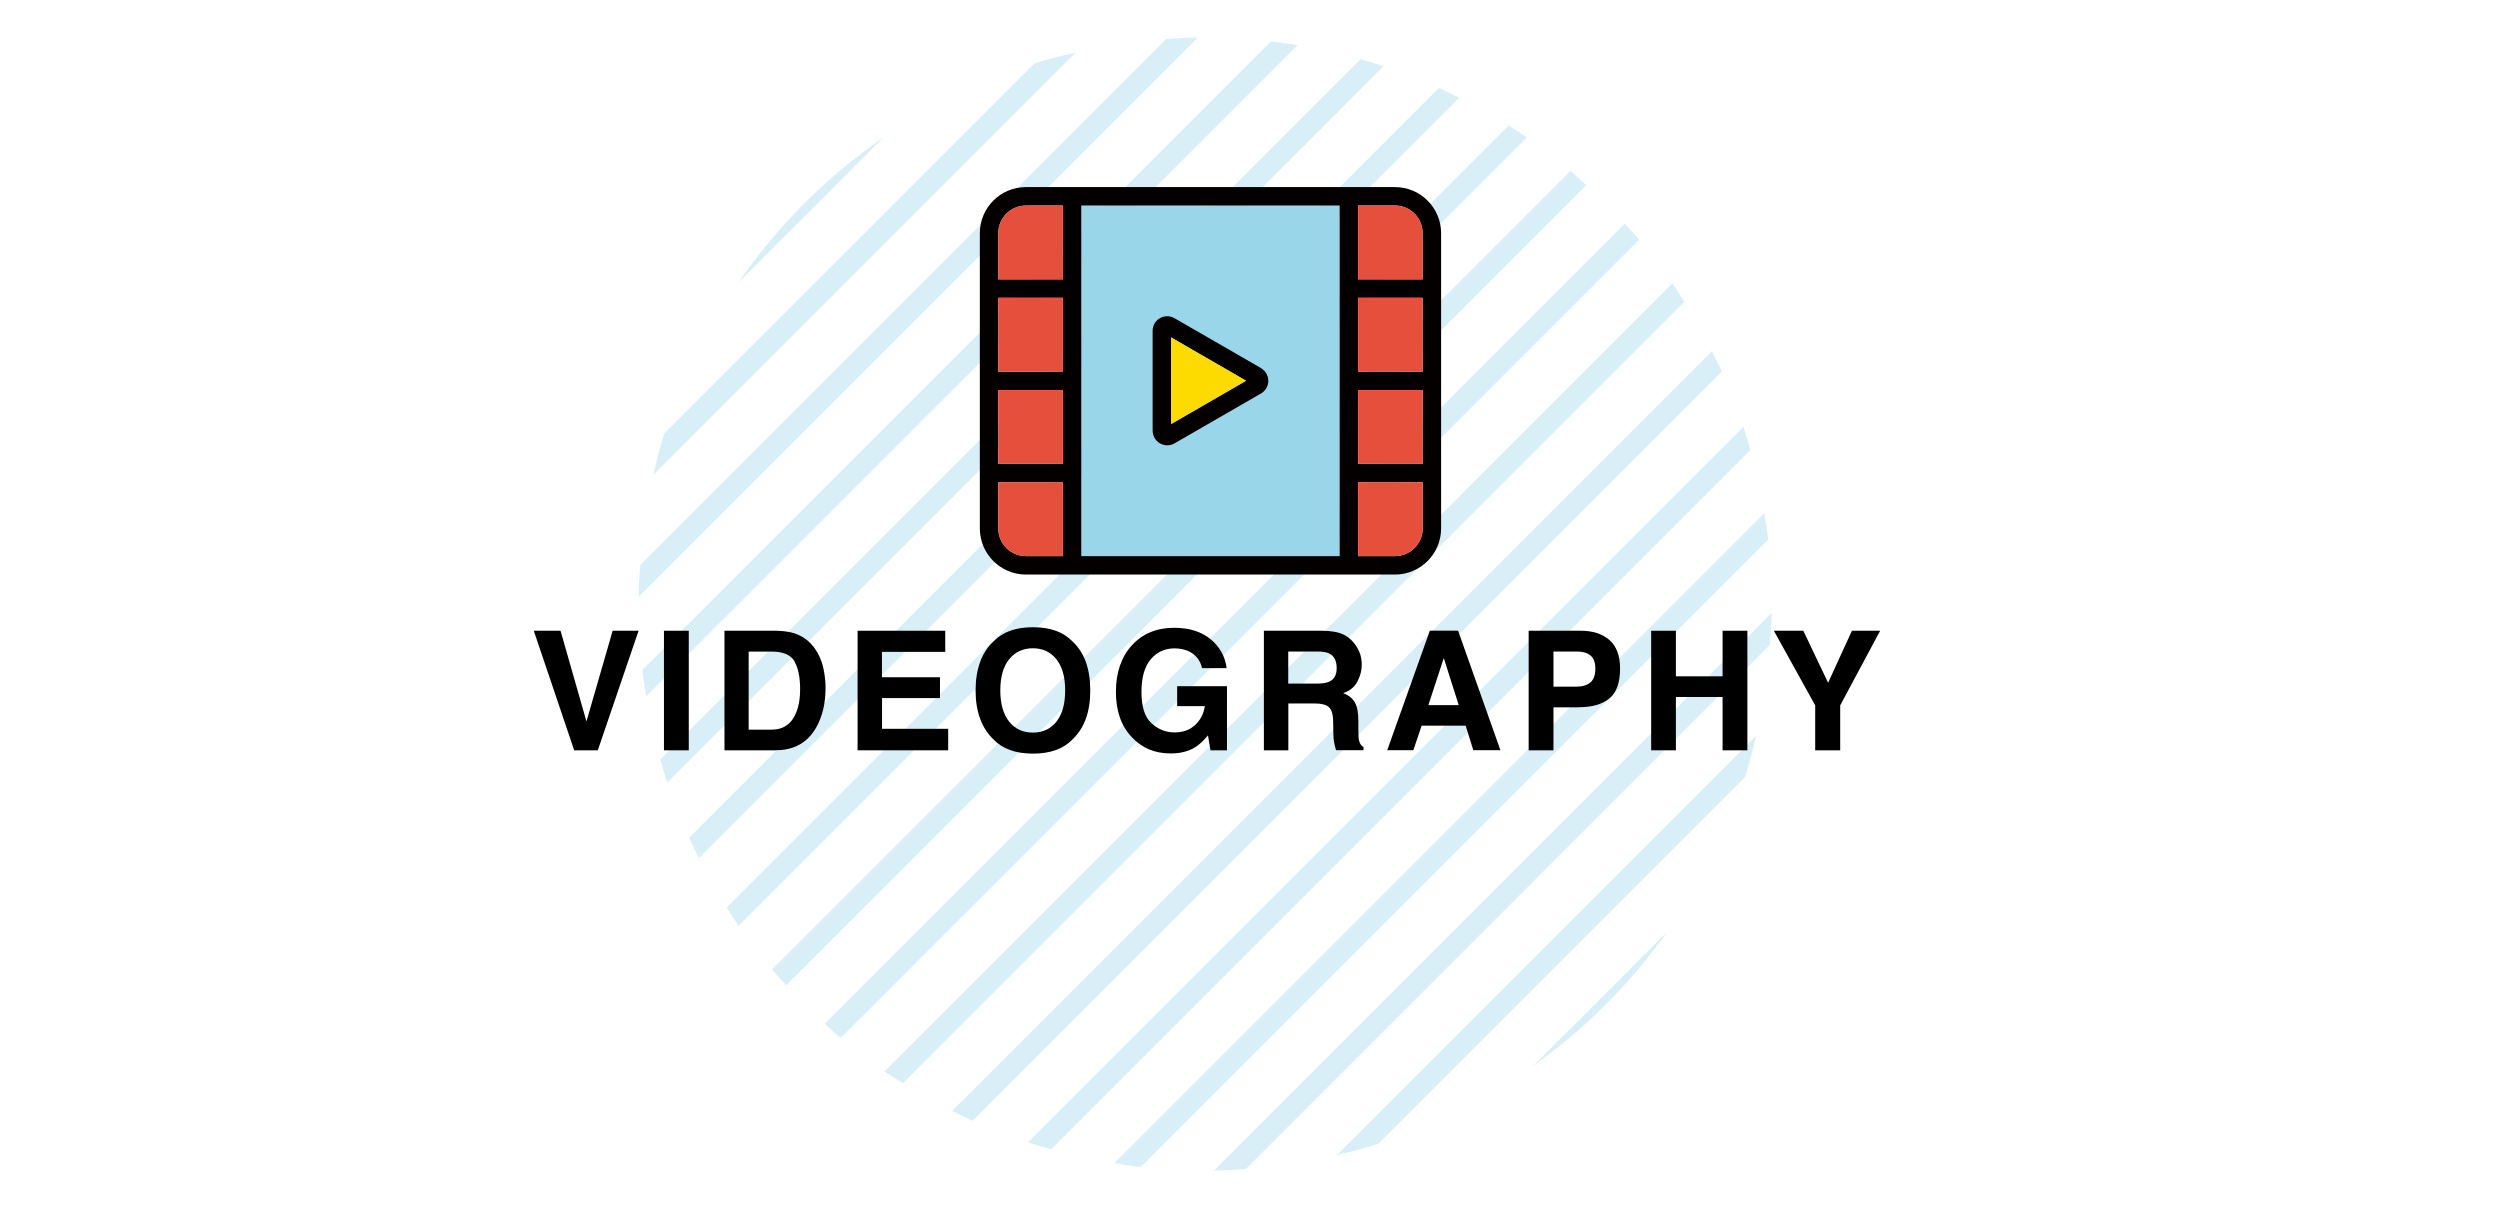 <?xml version="1.0" encoding="UTF-8"?>
<svg id="Layer_1" xmlns="http://www.w3.org/2000/svg" version="1.1" viewBox="0 0 270.99 130.95">
  <!-- Generator: Adobe Illustrator 29.1.0, SVG Export Plug-In . SVG Version: 2.1.0 Build 142)  -->
  <defs>
    <style>
      .st0 {
        opacity: .38;
      }

      .st0, .st1, .st2 {
        isolation: isolate;
      }

      .st1 {
        mix-blend-mode: multiply;
      }

      .st3 {
        fill: #040000;
      }

      .st4 {
        fill: #e74f3d;
      }

      .st5 {
        fill: #99d6ea;
      }

      .st6 {
        fill: #fedb00;
      }
    </style>
  </defs>
  <g id="Group_1251" class="st0">
    <g id="Group_12411">
      <g id="Group_12401">
        <g id="Group_12391">
          <g id="Group_12381" class="st1">
            <g id="Group_12371">
              <g id="Group_12361">
                <path id="Path_4741" class="st5" d="M180.73,100.99l-14.58,14.58c5.65-4.01,10.58-8.94,14.58-14.58"/>
                <path id="Path_4751" class="st5" d="M149.39,124l39.76-39.76c.47-1.47.85-2.98,1.21-4.49l-45.46,45.46c1.51-.36,3.02-.74,4.49-1.21"/>
                <path id="Path_4761" class="st5" d="M191.86,69.9c.08-1.15.16-2.3.18-3.46l-60.45,60.45c1.16-.02,2.31-.09,3.46-.18l56.81-56.82h0Z"/>
                <path id="Path_4771" class="st5" d="M191.23,55.63l-70.44,70.44c.95.15,1.89.33,2.85.44l68.03-68.03c-.11-.96-.28-1.9-.43-2.85"/>
                <path id="Path_4781" class="st5" d="M188.98,46.26l-77.57,77.57c.83.28,1.68.51,2.53.75l75.79-75.79c-.24-.85-.48-1.69-.75-2.53"/>
                <path id="Path_4791" class="st5" d="M185.57,38.05l-82.37,82.37c.73.37,1.47.73,2.22,1.07l81.22-81.22c-.34-.75-.7-1.48-1.07-2.22"/>
                <path id="Path_4801" class="st5" d="M181.28,30.71l-85.42,85.43c.65.45,1.34.85,2.01,1.28l84.7-84.7c-.42-.67-.83-1.36-1.28-2.01"/>
                <path id="Path_4811" class="st5" d="M176.11,24.25l-86.71,86.71c.57.52,1.12,1.07,1.72,1.56L177.68,25.98c-.5-.59-1.04-1.15-1.57-1.72"/>
                <path id="Path_4821" class="st5" d="M170.23,18.52l-86.56,86.57c.5.59,1.04,1.15,1.56,1.72L171.95,20.08c-.57-.52-1.13-1.06-1.72-1.57"/>
                <path id="Path_4831" class="st5" d="M163.51,13.62l-84.74,84.74c.42.67.84,1.35,1.29,2L165.51,14.9c-.65-.45-1.33-.86-2-1.29"/>
                <path id="Path_4841" class="st5" d="M155.97,9.53l-81.28,81.28c.34.75.7,1.48,1.07,2.21L158.18,10.6c-.73-.37-1.47-.73-2.22-1.07"/>
                <path id="Path_4851" class="st5" d="M147.47,6.42l-75.9,75.9c.24.85.49,1.69.76,2.52L149.98,7.18c-.83-.28-1.67-.52-2.52-.76"/>
                <path id="Path_4861" class="st5" d="M137.78,4.47l-68.16,68.16c.11.96.28,1.9.43,2.85L140.64,4.91c-.95-.15-1.89-.32-2.85-.43"/>
                <path id="Path_4871" class="st5" d="M126.4,4.24l-57.01,57.01c-.07,1.15-.16,2.29-.17,3.46L129.86,4.06c-1.16.01-2.31.1-3.46.17"/>
                <path id="Path_4881" class="st5" d="M112.15,6.86l-40.15,40.14c-.46,1.45-.82,2.95-1.16,4.45L116.61,5.69c-1.5.35-3,.71-4.45,1.17"/>
                <path id="Path_4891" class="st5" d="M80,30.67l15.82-15.82c-6.19,4.27-11.55,9.63-15.82,15.82"/>
              </g>
            </g>
          </g>
        </g>
      </g>
    </g>
  </g>
  <g id="Videography" class="st2">
    <g class="st2">
      <path d="M57.87,68.37h2.89l2.81,9.83,2.84-9.83h2.81l-4.42,12.96h-2.56l-4.38-12.96h.01Z"/>
      <path d="M71.97,68.37h2.69v12.96h-2.69v-12.96Z"/>
      <path d="M84.11,81.33h-5.58v-12.96h5.58c.8.01,1.47.11,2,.28.91.3,1.64.85,2.21,1.64.45.64.76,1.34.92,2.09s.25,1.46.25,2.14c0,1.72-.35,3.18-1.04,4.38-.94,1.61-2.38,2.42-4.34,2.42h0ZM86.12,71.68c-.42-.7-1.24-1.05-2.47-1.05h-2.5v8.46h2.5c1.28,0,2.17-.63,2.67-1.89.28-.69.41-1.51.41-2.47,0-1.32-.21-2.33-.62-3.04h.01Z"/>
      <path d="M101.9,75.67h-6.29v3.33h7.17v2.33h-9.82v-12.96h9.5v2.29h-6.86v2.75h6.29v2.25h.01Z"/>
      <path d="M111.97,81.69c-1.85,0-3.27-.5-4.25-1.51-1.31-1.24-1.97-3.02-1.97-5.34s.66-4.15,1.97-5.34c.98-1.01,2.39-1.51,4.25-1.51s3.27.5,4.25,1.51c1.31,1.19,1.96,2.97,1.96,5.34s-.65,4.11-1.96,5.34c-.98,1.01-2.39,1.51-4.25,1.51ZM114.52,78.21c.63-.79.94-1.92.94-3.38s-.32-2.58-.95-3.37-1.48-1.19-2.55-1.19-1.93.4-2.57,1.19-.96,1.92-.96,3.38.32,2.58.96,3.38,1.49,1.19,2.57,1.19,1.92-.4,2.56-1.19h0Z"/>
      <path d="M129.53,81.01c-.71.44-1.59.66-2.64.66-1.72,0-3.12-.59-4.22-1.78-1.14-1.2-1.71-2.83-1.71-4.9s.58-3.78,1.73-5.04,2.68-1.9,4.58-1.9c1.65,0,2.97.42,3.97,1.25,1,.84,1.57,1.88,1.72,3.12h-2.66c-.21-.88-.71-1.5-1.5-1.85-.45-.19-.94-.29-1.49-.29-1.04,0-1.9.39-2.57,1.18s-1.01,1.97-1.01,3.56.36,2.72,1.09,3.38,1.55.99,2.48.99,1.65-.26,2.23-.79.94-1.21,1.07-2.06h-3v-2.16h5.4v6.95h-1.79l-.27-1.62c-.52.62-.99,1.05-1.41,1.3Z"/>
      <path d="M142.44,76.25h-2.79v5.08h-2.65v-12.96h6.35c.91.02,1.61.13,2.1.33s.9.51,1.24.91c.28.33.5.69.67,1.09s.25.85.25,1.36c0,.62-.16,1.22-.47,1.81-.31.6-.82,1.02-1.54,1.26.6.24,1.02.58,1.27,1.02.25.44.37,1.12.37,2.03v.87c0,.59.02.99.07,1.2.07.33.23.58.49.74v.33h-2.98c-.08-.29-.14-.52-.18-.69-.07-.36-.11-.74-.11-1.12l-.02-1.2c0-.83-.16-1.38-.45-1.65s-.83-.41-1.63-.41h0ZM144.08,73.89c.54-.25.81-.73.81-1.46,0-.79-.26-1.31-.78-1.58-.29-.15-.73-.23-1.32-.23h-3.15v3.48h3.07c.61,0,1.07-.07,1.37-.21Z"/>
      <path d="M158.87,78.66h-4.77l-.9,2.66h-2.83l4.62-12.96h3.06l4.59,12.96h-2.94l-.83-2.66h0ZM158.12,76.43l-1.62-5.1-1.67,5.1h3.29Z"/>
      <path d="M171.14,76.67h-2.75v4.66h-2.69v-12.96h5.64c1.3,0,2.34.33,3.11,1s1.16,1.7,1.16,3.1c0,1.53-.39,2.61-1.16,3.24s-1.88.95-3.31.95h0ZM172.4,73.97c.35-.31.53-.8.53-1.48s-.18-1.15-.53-1.44c-.36-.29-.85-.43-1.49-.43h-2.52v3.81h2.52c.64,0,1.14-.16,1.49-.47h0Z"/>
      <path d="M186.72,81.33v-5.78h-5.06v5.78h-2.68v-12.96h2.68v4.94h5.06v-4.94h2.69v12.96h-2.69Z"/>
      <path d="M203.8,68.37l-4.33,8.09v4.87h-2.71v-4.87l-4.48-8.09h3.19l2.69,5.64,2.58-5.64h3.07-.01Z"/>
    </g>
  </g>
  <g id="Group_628">
    <path id="Path_341" class="st5" d="M117.21,60.28V22.28h28v38s-28,0-28,0Z"/>
    <g id="Group_627">
      <g id="Group_626">
        <path id="Path_342" class="st3" d="M151.21,20.28h-40c-2.76,0-5,2.24-5,5v32c0,2.76,2.24,5,5,5h40c2.76,0,5-2.24,5-5v-32c0-2.76-2.24-5-5-5M154.21,40.28h-7v-8h7v8ZM147.21,42.28h7v8h-7v-8ZM154.21,25.28v5h-7v-8h4c1.66,0,3,1.34,3,3M115.21,40.28h-7v-8h7v8ZM108.21,42.28h7v8h-7v-8ZM108.21,25.28c0-1.66,1.34-3,3-3h4v8h-7v-5ZM108.21,57.28v-5h7v8h-4c-1.66,0-3-1.34-3-3h0M117.21,60.28V22.28h28v38s-28,0-28,0ZM154.21,57.28c0,1.66-1.34,3-3,3h-4v-8h7v5Z"/>
        <path id="Path_343" class="st3" d="M136.69,39.9l-9.38-5.41c-.76-.44-1.73-.18-2.16.58-.14.24-.21.51-.21.79v10.83c0,.87.71,1.58,1.58,1.58.28,0,.55-.07.79-.21l9.38-5.41c.76-.44,1.02-1.4.58-2.16-.14-.24-.34-.44-.58-.58M126.94,45.97v-9.39l8.13,4.69s-8.13,4.7-8.13,4.7Z"/>
        <path id="Path_344" class="st6" d="M126.94,45.97v-9.4l8.13,4.7-8.13,4.69h0Z"/>
        <rect id="Rectangle_1121" class="st4" x="147.21" y="32.28" width="7" height="8"/>
        <rect id="Rectangle_1122" class="st4" x="147.21" y="42.28" width="7" height="8"/>
        <path id="Path_345" class="st4" d="M154.21,25.28v5h-7v-8h4c1.66,0,3,1.34,3,3"/>
        <rect id="Rectangle_1123" class="st4" x="108.21" y="32.28" width="7" height="8"/>
        <rect id="Rectangle_1124" class="st4" x="108.21" y="42.28" width="7" height="8"/>
        <path id="Path_346" class="st4" d="M108.21,25.28c0-1.66,1.34-3,3-3h4v8h-7v-5Z"/>
        <path id="Path_347" class="st4" d="M108.21,57.28v-5h7v8h-4c-1.66,0-3-1.34-3-3h0"/>
        <path id="Path_348" class="st4" d="M154.21,57.28c0,1.66-1.34,3-3,3h-4v-8h7v5Z"/>
      </g>
    </g>
  </g>
</svg>